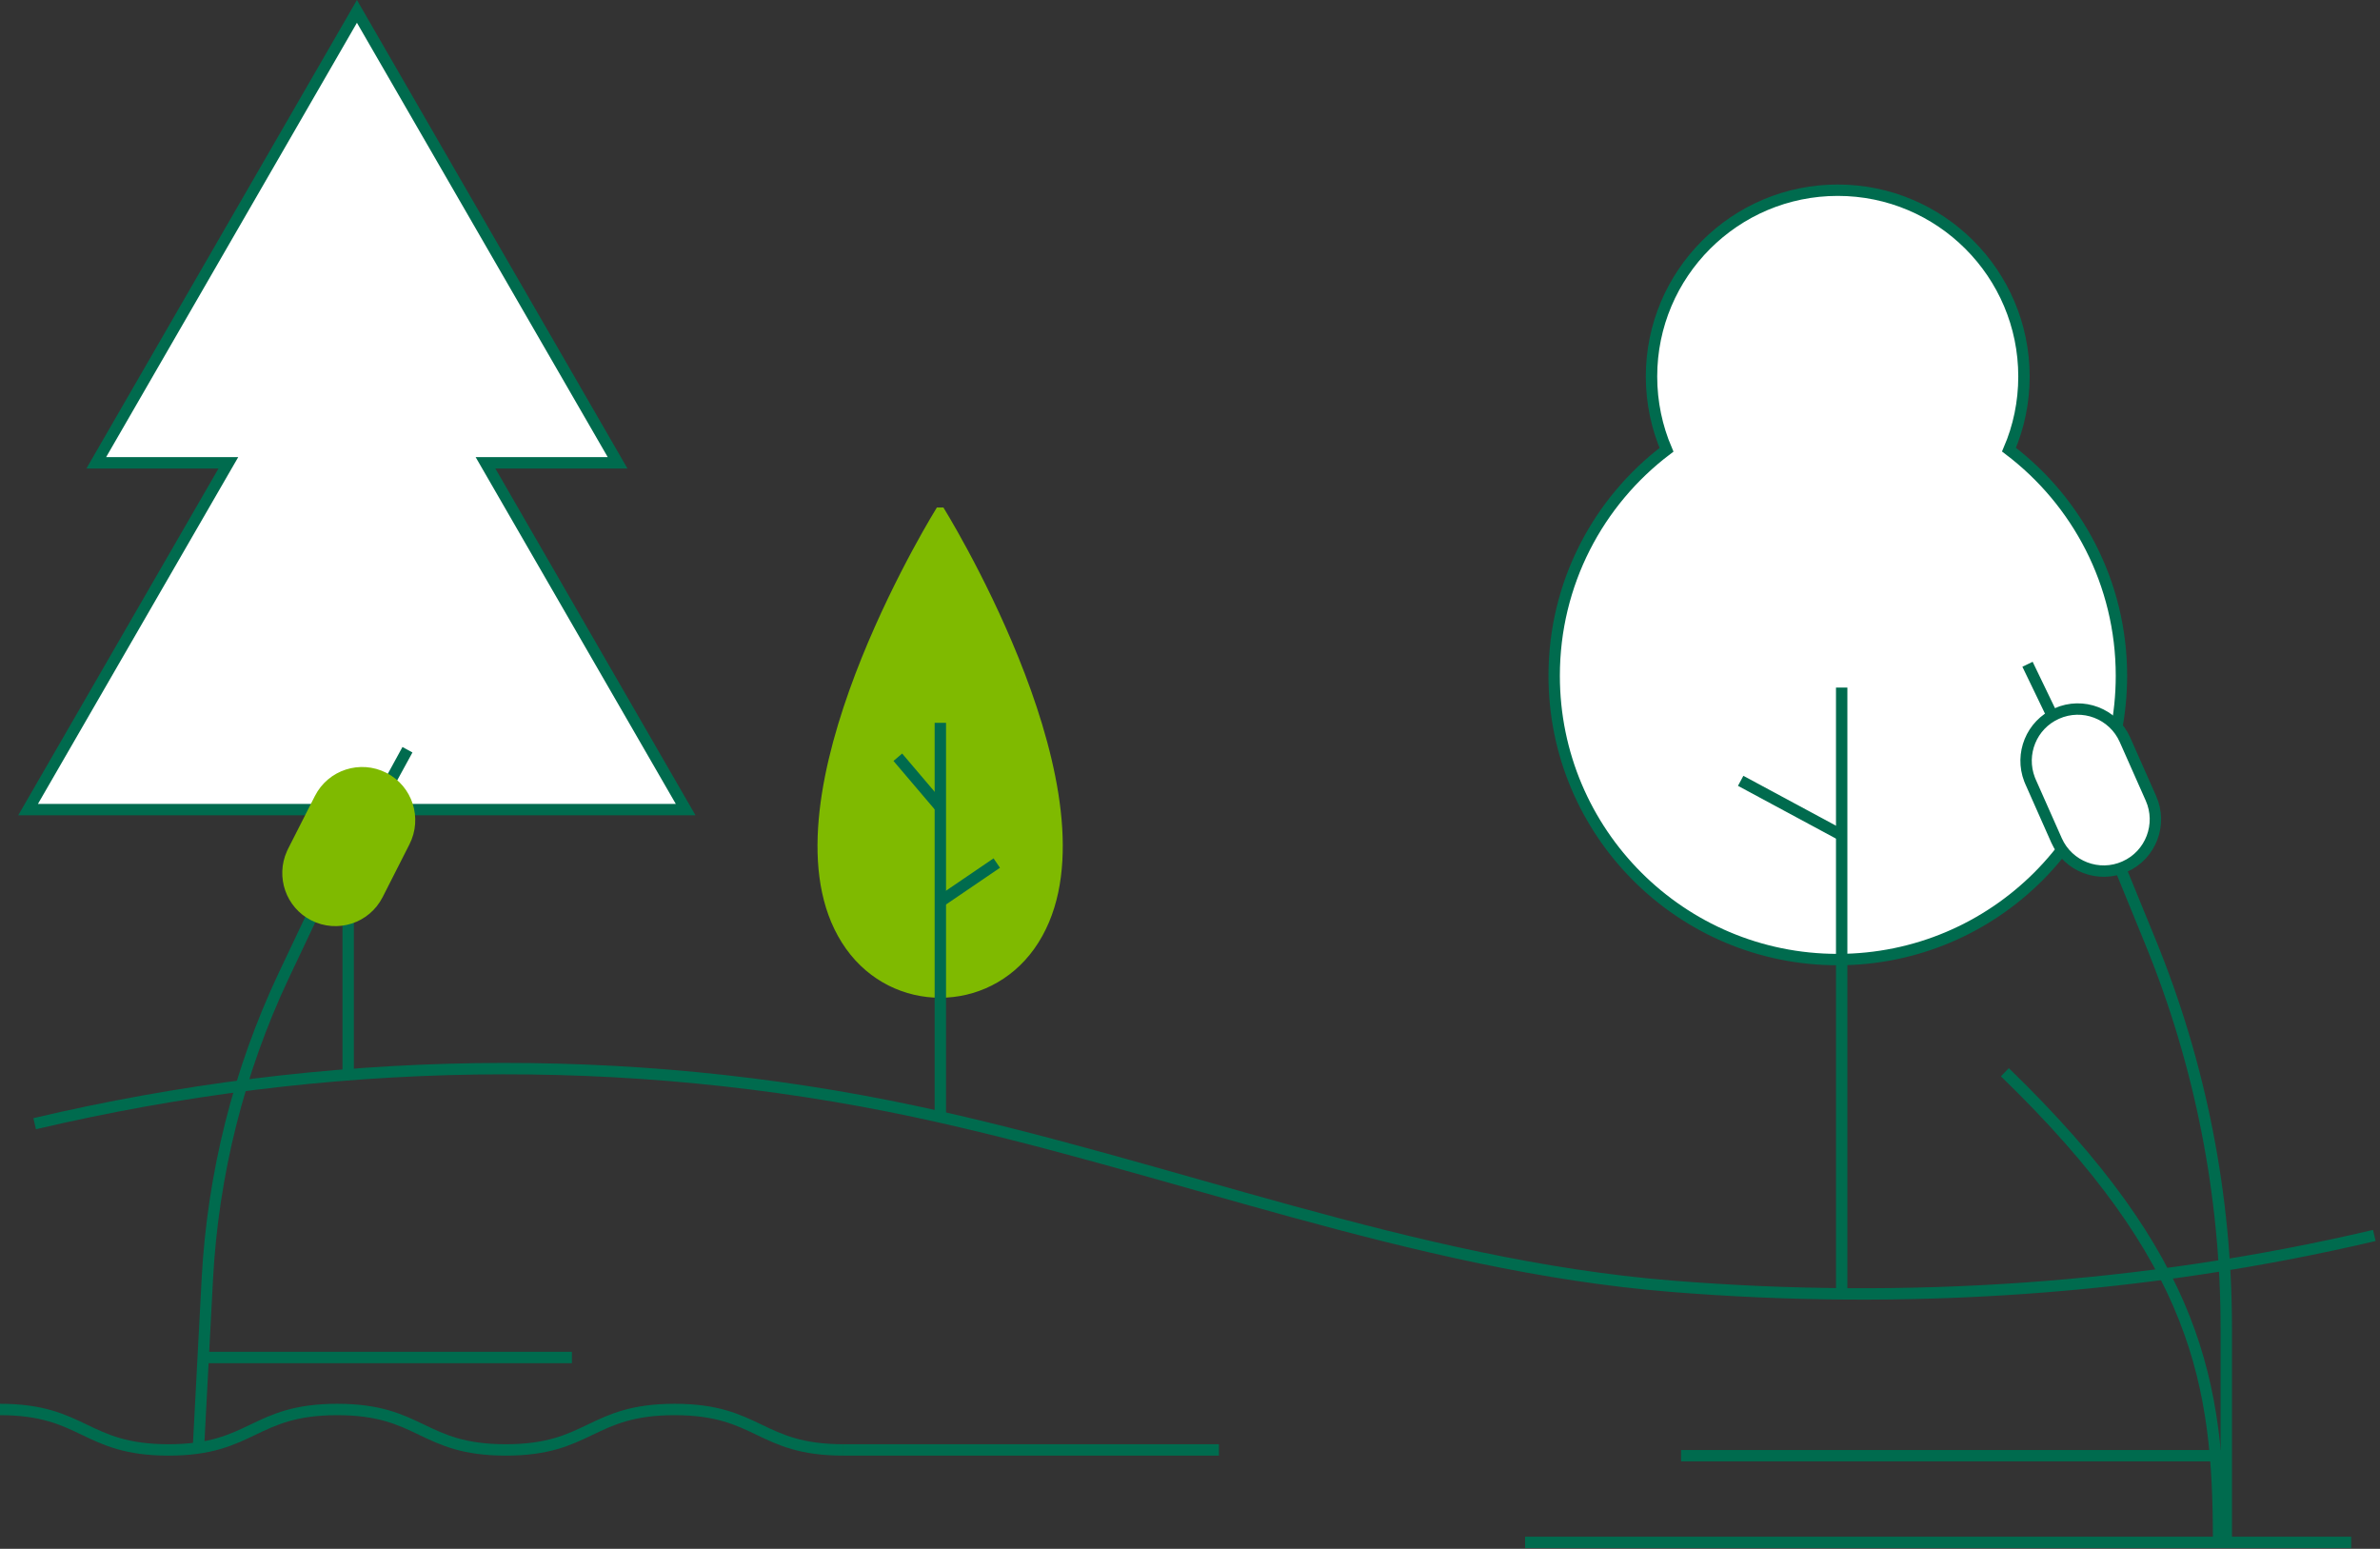 <svg width="418" height="272" viewBox="0 0 418 272" fill="none" xmlns="http://www.w3.org/2000/svg">
<rect x="0" y="0" width="418" height="272" fill="#333333" stroke="none"/>
<path d="M120.42 142.179L85.271 81.283H108.47L62.688 2L16.906 81.283H40.105L4.934 142.179H120.42Z" fill="white" stroke="#006B4E" stroke-width="2" stroke-miterlimit="10"/>
<path d="M61.15 141.915V188.158" stroke="#006B4E" stroke-width="2" stroke-miterlimit="10"/>
<path d="M165.129 90.126C168.182 95.178 196.851 143.662 180.814 166.07C173.037 176.944 157.198 176.944 149.421 166.07C133.385 143.662 162.053 95.156 165.107 90.126H165.129Z" fill="#7FBA00" stroke="#7FBA00" stroke-width="2" stroke-miterlimit="10"/>
<path d="M165.152 126.944V195.551" stroke="#006B4E" stroke-width="2" stroke-miterlimit="10"/>
<path d="M165.152 158.315L175.06 151.571" stroke="#006B4E" stroke-width="2" stroke-miterlimit="10"/>
<path d="M165.153 141.773L157.684 132.986" stroke="#006B4E" stroke-width="2" stroke-miterlimit="10"/>
<path d="M372.589 118.678C372.589 146.219 350.274 168.519 322.763 168.519C295.252 168.519 272.959 146.219 272.959 118.678C272.959 102.452 280.697 88.068 292.688 78.99C291 75.043 290.057 70.702 290.057 66.119C290.057 48.051 304.722 33.404 322.763 33.404C340.804 33.404 355.469 48.051 355.469 66.119C355.469 70.658 354.548 75 352.839 78.968C364.829 88.046 372.589 102.452 372.589 118.678Z" fill="white" stroke="#006B4E" stroke-width="2" stroke-miterlimit="10"/>
<path d="M323.455 120.751V227.205" stroke="#006B4E" stroke-width="2" stroke-miterlimit="10"/>
<path d="M323.457 146.682L305.715 137.128" stroke="#006B4E" stroke-width="2" stroke-miterlimit="10"/>
<path d="M6.088 197.343C56.93 185.368 109.85 184.337 160.888 195.238C205.201 204.691 248.239 222.216 293.454 225.879C334.629 229.213 376.472 226.493 417 216.974" stroke="#006B4E" stroke-width="2" stroke-miterlimit="10"/>
<path d="M412.941 270.869H267.854" stroke="#006B4E" stroke-width="2" stroke-miterlimit="10"/>
<path d="M214.08 254.635H148.131" stroke="#006B4E" stroke-width="2" stroke-miterlimit="10"/>
<path d="M100.446 238.402H35.512" stroke="#006B4E" stroke-width="2" stroke-miterlimit="10"/>
<path d="M390.62 255.65H295.248" stroke="#006B4E" stroke-width="2" stroke-miterlimit="10"/>
<path d="M54.821 160.805L49.82 171.355C41.949 188.062 37.399 206.165 36.415 224.596L34.857 254.152" stroke="#006B4E" stroke-width="2" stroke-miterlimit="10"/>
<path d="M71.561 131.669L68.24 137.744" stroke="#006B4E" stroke-width="2" stroke-miterlimit="10"/>
<path d="M56.201 140.24C58.286 136.138 63.297 134.523 67.399 136.614C71.494 138.701 73.109 143.721 71.02 147.832L66.307 157.108C64.222 161.209 59.21 162.825 55.108 160.735C51.141 158.713 49.502 153.938 51.303 149.905L51.487 149.517L56.201 140.24Z" fill="#7FBA00" stroke="#7FBA00" stroke-width="2"/>
<path d="M391.004 270.535V233.24C391.004 209.978 386.48 186.918 377.667 165.38L372.096 151.753" stroke="#006B4E" stroke-width="2" stroke-miterlimit="10"/>
<path d="M361.226 125.312C365.787 123.272 371.169 125.313 373.206 129.91L377.765 140.189L377.766 140.191C379.804 144.762 377.763 150.153 373.174 152.192L373.172 152.193C368.61 154.234 363.228 152.192 361.191 147.595L356.633 137.316L356.632 137.314L356.452 136.883C354.723 132.409 356.777 127.289 361.223 125.313L361.226 125.312Z" fill="white" stroke="#006B4E" stroke-width="2"/>
<path d="M360.346 125.482L356.092 116.657" stroke="#006B4E" stroke-width="2" stroke-miterlimit="10"/>
<path d="M389.65 270.535C389.65 243.215 386.182 221.275 352.113 188.308" stroke="#006B4E" stroke-width="2" stroke-miterlimit="10"/>
<path d="M0 247.533C14.806 247.533 14.806 254.635 29.613 254.635C44.419 254.635 44.419 247.533 59.226 247.533C74.032 247.533 74.032 254.635 88.838 254.635C103.645 254.635 103.645 247.533 118.485 247.533C133.325 247.533 133.291 254.635 148.131 254.635" stroke="#006B4E" stroke-width="2" stroke-miterlimit="10"/>
</svg>
